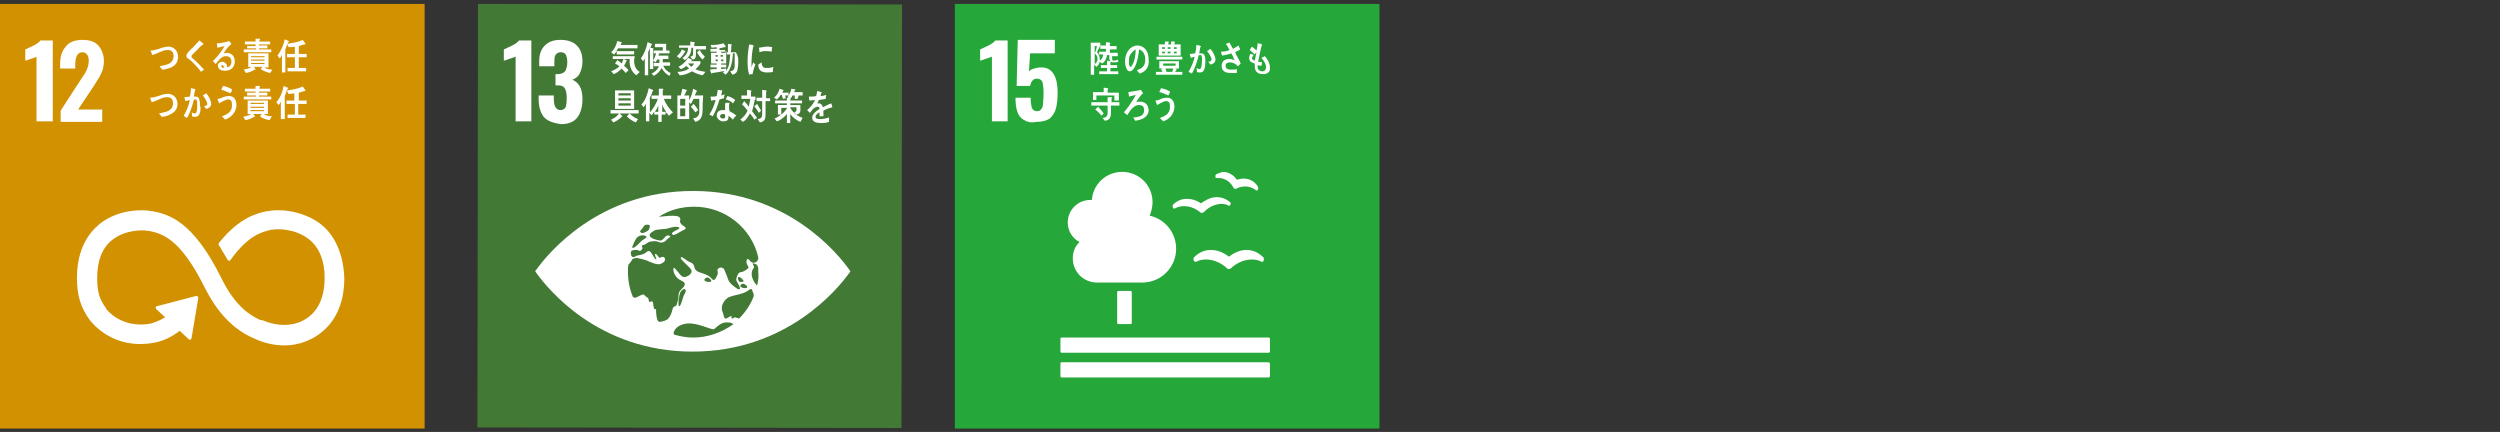 <?xml version="1.0" encoding="utf-8"?>
<!-- Generator: Adobe Illustrator 25.4.1, SVG Export Plug-In . SVG Version: 6.00 Build 0)  -->
<svg version="1.1" id="レイヤー_1" xmlns="http://www.w3.org/2000/svg" xmlns:xlink="http://www.w3.org/1999/xlink" x="0px"
	 y="0px" viewBox="0 0 445.1 76.9" style="enable-background:new 0 0 445.1 76.9;" xml:space="preserve">
<rect x="0" y="0" width="445.1" height="76.9" fill="#333333" stroke="none"/>
<style type="text/css">
	.st0{fill:#25A739;}
	.st1{clip-path:url(#SVGID_00000073698509509144852170000010220775089174960537_);fill:#FFFFFF;}
	.st2{fill:#D29100;}
	.st3{clip-path:url(#SVGID_00000119119185030282592840000014939416309007018399_);fill:#FFFFFF;}
	.st4{fill:#417935;}
	.st5{clip-path:url(#SVGID_00000093868096357187092900000008099943148458767241_);fill:#FFFFFF;}
</style>
<g>
	<g>
		<rect x="170" y="0.7" class="st0" width="75.6" height="75.6"/>
		<g>
			<defs>
				<rect id="SVGID_1_" x="170" y="0.7" width="75.6" height="75.6"/>
			</defs>
			<clipPath id="SVGID_00000104677849264954189400000015988325469241657001_">
				<use xlink:href="#SVGID_1_"  style="overflow:visible;"/>
			</clipPath>
			<path style="clip-path:url(#SVGID_00000104677849264954189400000015988325469241657001_);fill:#FFFFFF;" d="M176.5,10.1
				c-0.1,0.1-0.5,0.2-1.1,0.4c-0.5,0.2-0.8,0.3-0.9,0.3v-2c0.4-0.2,0.9-0.4,1.5-0.7c0.6-0.3,1-0.6,1.2-0.9h2.2v14.4h-2.8V10.1z"/>
			<path style="clip-path:url(#SVGID_00000104677849264954189400000015988325469241657001_);fill:#FFFFFF;" d="M182.2,21.3
				c-0.5-0.3-0.9-0.8-1.1-1.5c-0.2-0.6-0.3-1.4-0.3-2.4h2.7c0,0.8,0.1,1.4,0.2,1.8c0.2,0.4,0.5,0.6,0.9,0.6c0.4,0,0.6-0.1,0.8-0.4
				c0.2-0.2,0.3-0.6,0.3-1c0-0.4,0.1-1,0.1-1.8c0-0.9-0.1-1.5-0.2-2c-0.2-0.4-0.5-0.6-1-0.6c-0.6,0-1,0.4-1.2,1.3H181l0.2-8.2h6.6
				v2.4h-4.4l-0.2,3.2c0.2-0.2,0.5-0.4,0.9-0.5c0.4-0.1,0.8-0.2,1.3-0.2c1,0,1.7,0.4,2.2,1.2c0.5,0.8,0.7,1.9,0.7,3.3
				c0,1.1-0.1,2.1-0.3,2.8c-0.2,0.8-0.6,1.3-1.1,1.8c-0.6,0.4-1.4,0.6-2.4,0.6C183.5,21.9,182.8,21.7,182.2,21.3"/>
			<path style="clip-path:url(#SVGID_00000104677849264954189400000015988325469241657001_);fill:#FFFFFF;" d="M201.3,51.8
				c0.1,0,0.2,0.1,0.2,0.2v5.5c0,0.1-0.1,0.2-0.2,0.2h-2.2c-0.1,0-0.2-0.1-0.2-0.2V52c0-0.1,0.1-0.2,0.2-0.2H201.3z"/>
			<path style="clip-path:url(#SVGID_00000104677849264954189400000015988325469241657001_);fill:#FFFFFF;" d="M225.9,60.1H189
				c-0.1,0-0.2,0.1-0.2,0.2v2.3c0,0.1,0.1,0.2,0.2,0.2h36.9c0.1,0,0.2-0.1,0.2-0.2v-2.3C226,60.1,226,60.1,225.9,60.1"/>
			<path style="clip-path:url(#SVGID_00000104677849264954189400000015988325469241657001_);fill:#FFFFFF;" d="M225.9,64.5H189
				c-0.1,0-0.2,0.1-0.2,0.2V67c0,0.1,0.1,0.2,0.2,0.2h36.9c0.1,0,0.2-0.1,0.2-0.2v-2.3C226,64.6,226,64.5,225.9,64.5"/>
			<path style="clip-path:url(#SVGID_00000104677849264954189400000015988325469241657001_);fill:#FFFFFF;" d="M218.8,45.7
				c-0.5-0.4-1.7-1.2-3.2-1.2c-1.1,0-2.1,0.4-3,1.3c-0.1,0.1-0.1,0.1-0.1,0.2v0.2c0,0.1,0,0.2,0.1,0.3c0.1,0.1,0.2,0.1,0.3,0.1
				c0,0,0,0,0.1,0c0.1,0,0.1-0.1,0.2-0.1c0.2-0.1,0.7-0.3,1.5-0.3c0.8,0,2.3,0.2,3.8,1.6l0,0c0.1,0.1,0.2,0.1,0.3,0.1
				c0.1,0,0.2,0,0.3-0.1l0,0c1.5-1.4,3-1.6,3.8-1.6c0.8,0,1.3,0.2,1.5,0.3c0.1,0.1,0.1,0.1,0.2,0.1c0,0,0.1,0,0.2,0
				c0.1,0,0.2-0.2,0.2-0.3V46c0-0.1,0-0.2-0.1-0.2c-0.9-0.9-1.9-1.3-3-1.3C220.5,44.5,219.3,45.3,218.8,45.7"/>
			<path style="clip-path:url(#SVGID_00000104677849264954189400000015988325469241657001_);fill:#FFFFFF;" d="M216.6,31
				c-0.1,0-0.1,0.1-0.2,0.2l0,0.1c0,0.1,0,0.2,0,0.3c0.1,0.1,0.1,0.1,0.2,0.1c0,0,0,0,0,0c0.1,0,0.1,0,0.2,0c0,0,0.1,0,0.2,0
				c0.2,0,1.7,0,2.6,1.7l0,0c0.1,0.1,0.1,0.2,0.2,0.2c0,0,0.1,0,0.1,0c0.1,0,0.1,0,0.2,0l0,0c0.5-0.3,1.1-0.4,1.6-0.4
				c0.9,0,1.5,0.4,1.7,0.5c0,0.1,0.1,0.1,0.1,0.1c0,0,0.1,0,0.1,0.1c0,0,0,0,0.1,0c0,0,0,0,0,0c0,0,0.1,0,0.1,0
				c0.1,0,0.1-0.1,0.2-0.2l0-0.1c0,0,0-0.1,0-0.1c0-0.1,0-0.1,0-0.2c-0.7-1.2-1.8-1.5-2.5-1.5c-0.6,0-1,0.1-1.3,0.2
				c-0.3-0.5-1.2-1.4-2.5-1.4C217.5,30.7,217,30.8,216.6,31"/>
			<path style="clip-path:url(#SVGID_00000104677849264954189400000015988325469241657001_);fill:#FFFFFF;" d="M208.8,36.7l0,0.2
				c0,0.1,0.1,0.2,0.1,0.2c0.1,0,0.2,0.1,0.2,0c0,0,0,0,0.1,0c0.1,0,0.1-0.1,0.2-0.1c0.2-0.1,0.7-0.3,1.4-0.3c0.7,0,1.8,0.2,2.9,1.1
				l0,0c0.1,0.1,0.2,0.1,0.3,0.1h0c0.1,0,0.2-0.1,0.3-0.1l0,0c1.2-1.3,2.6-1.5,3.2-1.5c0.5,0,0.8,0.1,1,0.2c0.1,0,0.1,0.1,0.2,0.1
				c0,0,0.1,0,0.1,0c0,0,0.1,0,0.1,0c0.1,0,0.2-0.2,0.2-0.3l0-0.1c0-0.1,0-0.2-0.1-0.2c-0.7-0.6-1.5-0.9-2.4-0.9
				c-1.3,0-2.3,0.8-2.8,1.1c-0.4-0.3-1.3-0.8-2.5-0.8c-1,0-1.9,0.4-2.6,1.2C208.8,36.5,208.8,36.6,208.8,36.7"/>
			<path style="clip-path:url(#SVGID_00000104677849264954189400000015988325469241657001_);fill:#FFFFFF;" d="M190.1,39.6
				c0-2.2,1.8-4,4-4c0.1,0,0.2,0,0.3,0c0.2-2.8,2.5-5,5.4-5c3,0,5.4,2.4,5.4,5.4c0,0.8-0.2,1.6-0.5,2.4c2.7,0.6,4.7,3,4.7,5.9
				c0,3.3-2.7,6-6,6c-0.2,0-8.1,0-8.1,0c-2.4,0-4.3-1.9-4.3-4.3c0-1.1,0.4-2.2,1.2-2.9C190.9,42.4,190.1,41.1,190.1,39.6"/>
			<path style="clip-path:url(#SVGID_00000104677849264954189400000015988325469241657001_);fill:#FFFFFF;" d="M202.9,13.1
				c-0.2-0.2-0.3-0.4-0.5-0.6c0.8-0.3,1.5-0.6,1.5-1.9c0-0.9-0.4-1.6-1.1-1.8c-0.1,1.1-0.4,3-1.2,3.7c-0.1,0.1-0.3,0.2-0.5,0.2
				c-0.2,0-0.4-0.2-0.5-0.4c-0.2-0.4-0.3-0.9-0.3-1.4c0-1.6,1-2.8,2.2-2.8c1.1,0,2,0.9,2,2.4C204.7,12,203.9,12.8,202.9,13.1
				 M201.1,10c-0.1,0.3-0.1,0.6-0.1,0.9c0,0.3,0,1,0.3,1c0.1,0,0.2-0.1,0.2-0.2c0.5-0.6,0.7-2,0.7-2.9C201.9,8.9,201.3,9.5,201.1,10
				"/>
			<path style="clip-path:url(#SVGID_00000104677849264954189400000015988325469241657001_);fill:#FFFFFF;" d="M205.8,13.3v-0.5h1.2
				c-0.1-0.2-0.2-0.3-0.3-0.4c0.1-0.1,0.2-0.1,0.3-0.2h-0.6v-1.3h3.5v1.3h-0.7l0.2,0.1c0,0,0.1,0,0.1,0.1c0,0.1-0.1,0.1-0.1,0.1
				c-0.1,0.1-0.1,0.2-0.2,0.3h1.3v0.5H205.8z M205.9,10.1h4.6v0.5h-4.6V10.1z M206.3,9.9v-2h1.1V7.4l0.6,0c0,0,0.1,0,0.1,0.1
				c0,0.1,0,0.1-0.1,0.1v0.3h0.5V7.4l0.6,0c0,0,0.1,0,0.1,0.1c0,0.1,0,0.1-0.1,0.1v0.3h1.1v2H206.3z M207.4,8.4h-0.5v0.3h0.5V8.4z
				 M207.4,9.2h-0.5v0.3h0.5V9.2z M209.3,11.3h-2.2v0.4h2.2V11.3z M207.5,12.2c0.1,0.2,0.1,0.4,0.2,0.6h1l0.2-0.6H207.5z M208.4,8.4
				h-0.5v0.3h0.5V8.4z M208.4,9.2h-0.5v0.3h0.5V9.2z M209.5,8.4H209v0.3h0.5V8.4z M209.5,9.2H209v0.3h0.5V9.2z"/>
			<path style="clip-path:url(#SVGID_00000104677849264954189400000015988325469241657001_);fill:#FFFFFF;" d="M214.2,12.7
				c-0.2,0.2-0.4,0.2-0.6,0.2c-0.2,0-0.4,0-0.5-0.1c0-0.3,0-0.5-0.1-0.7c0.2,0.1,0.4,0.2,0.6,0.2c0.4,0,0.4-1.5,0.4-1.8
				c0-0.3,0-0.7-0.3-0.7c-0.1,0-0.2,0-0.3,0.1c-0.2,0.9-0.7,2.4-1.2,3.2c-0.2-0.1-0.4-0.2-0.6-0.3c0.5-0.8,0.9-1.8,1.1-2.7
				c-0.3,0.1-0.5,0.1-0.7,0.2c0-0.1-0.2-0.7-0.2-0.7c0,0,0,0,0,0c0,0,0.1,0,0.1,0c0.3,0,0.6-0.1,0.9-0.1c0.1-0.5,0.2-1,0.2-1.5
				c0.2,0,0.3,0.1,0.5,0.1c0.1,0,0.1,0,0.2,0.1c0,0,0.1,0,0.1,0.1c0,0,0,0.1-0.1,0.1c-0.1,0.4-0.1,0.7-0.2,1.1c0.1,0,0.2,0,0.3,0
				c0.4,0,0.6,0.1,0.7,0.5c0.1,0.3,0.1,0.7,0.1,1C214.6,11.2,214.6,12.3,214.2,12.7 M215.5,11.5c-0.1-0.2-0.3-0.4-0.4-0.5
				c0.2,0,0.6-0.1,0.6-0.4c0-0.4-0.5-1.2-0.8-1.5c0.2-0.1,0.4-0.3,0.6-0.4c0.4,0.4,0.9,1.3,0.9,1.9
				C216.4,11.2,215.9,11.4,215.5,11.5"/>
			<path style="clip-path:url(#SVGID_00000104677849264954189400000015988325469241657001_);fill:#FFFFFF;" d="M219.9,9.3
				c0.3,0.7,0.7,1.3,1,2l-0.5,0.5c-0.3-0.4-0.9-0.7-1.4-0.7c-0.3,0-0.8,0.1-0.8,0.6c0,0.7,0.7,0.7,1.1,0.7c0.3,0,0.6,0,0.9-0.1
				c0,0.2,0,0.5,0,0.7c-0.3,0-0.6,0-0.9,0c-0.8,0-1.8-0.1-1.8-1.3c0-0.9,0.7-1.2,1.4-1.2c0.3,0,0.6,0.1,0.9,0.2
				c-0.1-0.2-0.2-0.4-0.3-0.7c-0.1-0.2-0.2-0.4-0.3-0.5c-0.5,0.2-1.1,0.3-1.6,0.4c-0.1-0.2-0.2-0.4-0.2-0.7c0.5,0,1.1-0.1,1.5-0.3
				c-0.2-0.3-0.3-0.6-0.5-0.9c0,0-0.1,0-0.1-0.1c0,0,0-0.1,0-0.1c0.2-0.1,0.4-0.2,0.6-0.2c0.2,0.3,0.4,0.7,0.6,1.1
				c0.4-0.2,0.7-0.4,1-0.6c0.1,0.2,0.2,0.5,0.3,0.7C220.6,9,220.2,9.1,219.9,9.3"/>
			<path style="clip-path:url(#SVGID_00000104677849264954189400000015988325469241657001_);fill:#FFFFFF;" d="M197.8,18.8V20
				c0,1-0.3,1.4-1.1,1.5l-0.4-0.5c0.6-0.1,0.9-0.2,0.9-1c0-0.4,0-0.8,0-1.2h-2.9v-0.6h2.9v-0.9l0.7,0c0,0,0.1,0,0.1,0.1
				c0,0.1-0.1,0.1-0.1,0.1v0.7h1.4v0.6H197.8z M198.4,17.8v-0.8h-3.2v0.8h-0.6v-1.4h1.9v-0.8l0.7,0.1c0,0,0.1,0,0.1,0.1
				c0,0.1,0,0.1-0.1,0.1v0.6h2v1.4H198.4z M196.1,20.6c-0.3-0.4-0.7-0.8-1.1-1.1c0.2-0.2,0.3-0.3,0.5-0.5c0.4,0.4,0.7,0.8,1,1.2
				L196.1,20.6z"/>
			<path style="clip-path:url(#SVGID_00000104677849264954189400000015988325469241657001_);fill:#FFFFFF;" d="M202.1,21.5
				c-0.1-0.2-0.2-0.4-0.3-0.5c0,0,0,0,0-0.1c0,0,0,0,0,0c0.3,0,0.5,0,0.8-0.1c0.6-0.1,1.1-0.4,1.1-1.2c0-0.7-0.4-0.9-0.9-0.9
				c-0.6,0-1.1,0.4-1.5,0.9c-0.2,0.3-0.4,0.6-0.6,0.9c-0.2-0.2-0.4-0.3-0.6-0.5c0.6-0.7,1.1-1.4,1.6-2.2c0.1-0.2,0.4-0.6,0.5-0.9
				c-0.1,0-0.3,0.1-0.4,0.1c-0.3,0.1-0.5,0.1-0.8,0.2c0-0.3-0.1-0.5-0.1-0.8c0.6-0.1,1.2-0.2,1.8-0.3c0.1,0,0.3-0.1,0.4-0.1
				c0.1,0.1,0.4,0.5,0.4,0.6c0,0.1-0.1,0.1-0.1,0.1c-0.2,0.1-1,1.2-1.1,1.5c0.2-0.1,0.5-0.1,0.7-0.1c0.8,0,1.5,0.5,1.5,1.6
				C204.4,21,203,21.4,202.1,21.5"/>
			<path style="clip-path:url(#SVGID_00000104677849264954189400000015988325469241657001_);fill:#FFFFFF;" d="M207.1,21.6
				c-0.2-0.2-0.4-0.4-0.6-0.6c0.6-0.2,1.3-0.5,1.6-1.1c0.2-0.3,0.2-0.6,0.2-1c0-0.6-0.2-0.9-0.7-0.9c-0.4,0-1.2,0.5-1.6,0.7
				c0-0.1-0.3-0.8-0.3-0.8c0,0,0.1,0,0.1,0c0.1,0,0.6-0.1,0.7-0.2c0.4-0.2,0.8-0.3,1.3-0.3c0.9,0,1.3,0.7,1.3,1.7
				C209,20.4,208.1,21.3,207.1,21.6 M208,17c-0.5-0.2-1-0.5-1.6-0.6c0.1-0.2,0.2-0.5,0.3-0.7c0.6,0.1,1.1,0.3,1.6,0.6
				C208.3,16.5,208.2,16.7,208,17"/>
			<path style="clip-path:url(#SVGID_00000104677849264954189400000015988325469241657001_);fill:#FFFFFF;" d="M199.1,11
				c-0.3,0.1-0.5,0.1-0.8,0.1c-0.2,0-0.4,0-0.5-0.1c0,0.1,0,0.1-0.1,0.1v0.5h1.2v0.5h-1.2v0.6h1.4v0.5h-3.4v-0.5h1.4v-0.6H196v-0.5
				h1.1v-0.8l0.6,0.1c-0.1-0.1-0.2-0.3-0.2-0.5V9.8h-0.4c-0.1,0.6-0.4,1.3-0.9,1.5l-0.4-0.3c-0.1,0.4-0.3,0.7-0.6,0.9l-0.4-0.4v1.8
				h-0.6V7.6h1.7v0.5c-0.2,0.4-0.4,0.8-0.6,1.2c0.4,0.3,0.5,0.8,0.5,1.3c0,0.1,0,0.2,0,0.2c0.3-0.2,0.6-0.6,0.6-1.1h-0.7V9.2h1.2
				V8.7h-1V8.1h1V7.5l0.7,0.1c0,0,0.1,0,0.1,0.1c0,0.1,0,0.1-0.1,0.1v0.4h1.2v0.6h-1.2v0.6h1.4v0.6h-1c0,0.1,0,0.2,0,0.4
				c0,0.3,0.1,0.4,0.3,0.4c0.3,0,0.5-0.1,0.7-0.2L199.1,11z M194.9,8.2v1.3c0.2-0.4,0.3-0.8,0.4-1.3H194.9z M194.9,9.5v1.9
				c0.3-0.2,0.5-0.5,0.5-0.9C195.4,10.1,195.2,9.7,194.9,9.5"/>
			<path style="clip-path:url(#SVGID_00000104677849264954189400000015988325469241657001_);fill:#FFFFFF;" d="M224.9,13.2
				c-0.8,0-1.5-0.3-1.5-1.4c0-0.2,0-0.3,0-0.5c-0.4-0.1-1-0.3-1-0.9c0-0.3,0.1-0.6,0.2-0.8c0.2,0,0.4,0.1,0.6,0.2
				c-0.1,0.1-0.3,0.4-0.3,0.6c0,0.2,0.3,0.3,0.5,0.4c0.1-0.5,0.2-1,0.3-1.5c-0.1,0.1-0.2,0.2-0.3,0.4c-0.3-0.3-0.6-0.5-0.9-0.8
				c0.1-0.2,0.3-0.4,0.4-0.6c0.3,0.2,0.6,0.5,0.8,0.7c0.1-0.4,0.2-0.9,0.2-1.3c0.2,0,0.4,0.1,0.5,0.1c0.1,0,0.2,0,0.2,0.1
				c0,0,0.1,0,0.1,0.1c0,0.1-0.1,0.1-0.1,0.2c0,0.1-0.1,0.3-0.1,0.4c-0.1,0.3-0.1,0.6-0.2,0.9c-0.1,0.5-0.2,1-0.3,1.5
				c0.2,0,0.4,0,0.7,0.1l-0.1,0.6c-0.2,0-0.4,0-0.7-0.1c0,0.1,0,0.2,0,0.3c0,0.5,0.4,0.8,0.8,0.8c0.5,0,0.7-0.3,0.7-0.8
				c0-0.6-0.5-1.2-0.8-1.6c0.2-0.1,0.4-0.2,0.6-0.3c0.5,0.6,0.9,1.2,0.9,2.1C226.2,12.8,225.6,13.2,224.9,13.2"/>
		</g>
	</g>
	<g>
		<rect y="0.7" class="st2" width="75.6" height="75.6"/>
		<g>
			<defs>
				<rect id="SVGID_00000045609746045790704140000017475216257520803999_" y="0.7" width="75.6" height="75.6"/>
			</defs>
			<clipPath id="SVGID_00000087385569065388137400000005658763189038512037_">
				<use xlink:href="#SVGID_00000045609746045790704140000017475216257520803999_"  style="overflow:visible;"/>
			</clipPath>
			<path style="clip-path:url(#SVGID_00000087385569065388137400000005658763189038512037_);fill:#FFFFFF;" d="M6.5,10.1
				c-0.1,0.1-0.5,0.2-1.1,0.4c-0.5,0.2-0.8,0.3-0.9,0.3v-2c0.4-0.2,0.9-0.4,1.5-0.7c0.6-0.3,1-0.6,1.2-0.9h2.2v14.4H6.5V10.1z"/>
			<path style="clip-path:url(#SVGID_00000087385569065388137400000005658763189038512037_);fill:#FFFFFF;" d="M10.8,19.7l3.5-5.4
				l0.2-0.3c0.5-0.7,0.8-1.2,1-1.7c0.2-0.5,0.3-1,0.3-1.5c0-0.5-0.1-0.8-0.3-1.1c-0.2-0.2-0.4-0.4-0.8-0.4c-0.5,0-0.8,0.2-1,0.6
				c-0.2,0.4-0.3,0.9-0.3,1.6v0.7h-2.7v-0.7c0-1.4,0.3-2.4,1-3.2c0.6-0.8,1.6-1.2,3-1.2c1.2,0,2.2,0.3,2.8,1c0.6,0.7,1,1.6,1,2.8
				c0,0.5-0.1,1.1-0.2,1.5c-0.2,0.5-0.4,0.9-0.6,1.3c-0.2,0.4-0.6,0.9-1,1.6l-2.8,4.2h4.3v2.2h-7.4V19.7z"/>
			<path style="clip-path:url(#SVGID_00000087385569065388137400000005658763189038512037_);fill:#FFFFFF;" d="M57.1,39.9
				c-3.4-2.6-7.8-2.7-9.4-2.3l-0.2,0c-1.9,0.4-4.9,1.2-8.4,5.5c0,0,0,0-0.1,0.1l0,0.1c0,0-0.1,0.1-0.1,0.2c0,0.1,0,0.1,0,0.1
				l0.1,0.1c0.4,0.7,1,1.7,1.5,2.5c0,0,0,0,0,0c0,0.1,0.1,0.2,0.3,0.2c0.1,0,0.2,0,0.2-0.1c0,0,0-0.1,0.1-0.1
				c3.1-4.3,5.5-4.9,7.2-5.3l0.2,0c0.9-0.2,4.1-0.2,6.5,1.7c1.8,1.4,2.8,3.8,2.8,6.8c0,5.2-2.5,7.2-4.6,8c-3.3,1.2-6.4-0.4-6.5-0.4
				L46.4,57c-1.8-0.8-4.5-2.4-7-7.5C34.3,39.2,30,38.2,27.2,37.6l-0.2,0c-1.3-0.3-5.8-0.5-9.3,2.3c-1.8,1.5-4,4.3-4,9.6
				c0,3.2,0.7,5.3,2.3,7.5c0.4,0.5,4.2,5.4,11.5,4c1.2-0.2,2.8-0.8,4.5-2.1l1.6,1.5c0.1,0.1,0.3,0.1,0.4,0c0,0,0.1-0.1,0.1-0.2v0
				l1.2-7.1l0-0.1c0-0.1,0-0.1-0.1-0.2c0,0-0.1-0.1-0.2-0.1l0,0l-0.1,0L28,54.5l-0.1,0c0,0-0.1,0-0.1,0.1c-0.1,0.1-0.1,0.3,0,0.4
				l0.1,0.1l1.5,1.4c-1,0.6-1.9,0.9-2.5,1.1c-5.3,1-7.9-2.5-8-2.6l0-0.1c-1.2-1.6-1.6-3-1.6-5.4c0-3.1,0.9-5.4,2.7-6.8
				c2.3-1.8,5.4-1.8,6.3-1.6l0.2,0c2.3,0.5,5.5,1.2,9.9,10c2.3,4.6,5.1,7.5,8.7,9.1c0.5,0.2,2.6,1.3,5.5,1.3c1.2,0,2.5-0.2,3.8-0.7
				c2.1-0.8,6.9-3.4,6.9-11.3C61.1,44.2,58.9,41.3,57.1,39.9"/>
			<path style="clip-path:url(#SVGID_00000087385569065388137400000005658763189038512037_);fill:#FFFFFF;" d="M29.9,12.2
				c-0.3,0.1-0.7,0.2-1,0.2c-0.2-0.2-0.3-0.4-0.5-0.6c0.4-0.1,0.9-0.2,1.3-0.3c0.6-0.2,1.2-0.6,1.2-1.5c0-0.9-0.5-1.1-1.1-1.1
				c-0.9,0-1.8,0.7-2.7,0.9c0-0.1-0.3-0.8-0.3-0.8c0-0.1,0.1,0,0.1,0c0.4,0,1-0.2,1.4-0.3c0.5-0.2,1.1-0.4,1.7-0.4
				c0.9,0,1.7,0.7,1.7,1.8C31.7,11.3,31,11.9,29.9,12.2"/>
			<path style="clip-path:url(#SVGID_00000087385569065388137400000005658763189038512037_);fill:#FFFFFF;" d="M35.8,12.8
				c-0.5-0.7-1.1-1.3-1.7-1.9c-0.2-0.1-0.3-0.3-0.5-0.4c-0.1-0.1-0.2-0.1-0.3-0.2c-0.1-0.1-0.1-0.2-0.1-0.4c0-0.2,0.1-0.4,0.3-0.6
				c0.3-0.3,0.5-0.6,0.8-0.8c0.4-0.4,0.8-0.9,1.2-1.3c0.2,0.1,0.3,0.3,0.5,0.4c0.1,0,0.1,0.1,0.2,0.2c0,0,0,0,0,0.1
				c0,0.1-0.1,0.1-0.2,0.1c-0.4,0.3-0.7,0.7-1.1,1.1c-0.2,0.1-0.3,0.3-0.5,0.5c-0.1,0.1-0.2,0.1-0.2,0.2c-0.1,0.1-0.1,0.2-0.1,0.3
				c0,0.1,0,0.1,0.1,0.2c0.2,0.2,0.5,0.4,0.7,0.6c0.5,0.5,1,1,1.5,1.6C36.2,12.4,36,12.6,35.8,12.8"/>
			<path style="clip-path:url(#SVGID_00000087385569065388137400000005658763189038512037_);fill:#FFFFFF;" d="M40,12.6
				c-0.5,0-1.2-0.2-1.2-0.9c0-0.5,0.4-0.7,0.8-0.7c0.3,0,0.6,0.2,0.8,0.6c0,0.1,0,0.2,0.1,0.4c0.4-0.1,0.7-0.5,0.7-1
				c0-0.7-0.4-1-1-1c-0.8,0-1.3,0.8-1.8,1.4c-0.2-0.2-0.3-0.3-0.5-0.5c0.8-0.8,1.5-1.7,2.1-2.7c-0.4,0.1-0.9,0.2-1.3,0.3l-0.1-0.8
				c0.1,0,0.1,0,0.2,0c0.3,0,0.5,0,0.7-0.1c0.3,0,0.7-0.1,1-0.2c0.1,0,0.2-0.1,0.3-0.1c0.1,0.2,0.3,0.3,0.4,0.5C41.1,7.9,41,8,41,8
				c-0.1,0.1-0.3,0.3-0.4,0.4c-0.3,0.3-0.5,0.7-0.8,1.1c0.2,0,0.3-0.1,0.5-0.1c0.8,0,1.5,0.5,1.5,1.5C41.8,12.1,41,12.6,40,12.6
				 M39.6,11.6c-0.1,0-0.2,0-0.2,0.2c0,0.2,0.3,0.3,0.5,0.3C39.8,11.8,39.8,11.6,39.6,11.6"/>
			<path style="clip-path:url(#SVGID_00000087385569065388137400000005658763189038512037_);fill:#FFFFFF;" d="M48.1,13
				c-0.5-0.1-1.3-0.4-1.7-0.7l0.3-0.4h-1.5l0.3,0.4c0,0.1,0,0.1-0.1,0.1c0,0-0.1,0-0.1,0c-0.4,0.3-1,0.5-1.5,0.6l-0.4-0.6
				c0.4-0.1,1-0.2,1.4-0.5h-0.6V9.5h3.6V12h-0.7c0.3,0.3,1,0.4,1.4,0.4L48.1,13z M43.4,9.3V8.8h2.2V8.6H44V8.2h1.5V7.9h-1.9V7.4h1.9
				V6.9l0.7,0c0,0,0.1,0,0.1,0.1c0,0.1,0,0.1-0.1,0.1v0.3h1.9v0.5h-2v0.2h1.5v0.5h-1.5v0.2h2.2v0.5H43.4z M47.1,10h-2.4v0.2h2.4V10z
				 M47.1,10.6h-2.4v0.2h2.4V10.6z M47.1,11.2h-2.4v0.2h2.4V11.2z"/>
			<path style="clip-path:url(#SVGID_00000087385569065388137400000005658763189038512037_);fill:#FFFFFF;" d="M51.3,7.5
				c-0.2,0.4-0.3,0.9-0.5,1.3v4.1h-0.6V9.8c-0.1,0.2-0.2,0.4-0.4,0.6l-0.4-0.5C50,9.1,50.5,8,50.7,7l0.7,0.3c0,0,0.1,0,0.1,0.1
				C51.5,7.4,51.4,7.4,51.3,7.5 M53.2,10.2v1.9h1.3v0.6h-3.3v-0.6h1.3v-1.9h-1.4V9.6h1.4V8.3c-0.4,0.1-0.7,0.1-1.1,0.1l-0.3-0.6
				c0.8-0.1,2-0.3,2.8-0.7l0.5,0.7c0,0.1-0.1,0.1-0.1,0.1c0,0-0.1,0-0.1,0c-0.4,0.1-0.7,0.2-1,0.3v1.4h1.4v0.6H53.2z"/>
			<path style="clip-path:url(#SVGID_00000087385569065388137400000005658763189038512037_);fill:#FFFFFF;" d="M29.8,20.6
				c-0.3,0.1-0.7,0.2-1,0.2c-0.2-0.2-0.3-0.4-0.5-0.6c0.4-0.1,0.9-0.2,1.3-0.3c0.6-0.2,1.2-0.6,1.2-1.5c0-0.9-0.5-1.1-1.1-1.1
				c-0.9,0-1.8,0.7-2.7,0.9c0-0.1-0.3-0.8-0.3-0.8c0-0.1,0.1,0,0.1,0c0.4,0,1-0.2,1.4-0.3c0.5-0.2,1.1-0.4,1.7-0.4
				c0.9,0,1.7,0.7,1.7,1.8C31.6,19.7,30.8,20.2,29.8,20.6"/>
			<path style="clip-path:url(#SVGID_00000087385569065388137400000005658763189038512037_);fill:#FFFFFF;" d="M35.3,20.6
				c-0.2,0.2-0.4,0.2-0.6,0.2c-0.2,0-0.4,0-0.5-0.1c0-0.3,0-0.5-0.1-0.7c0.2,0.1,0.4,0.2,0.6,0.2c0.5,0,0.4-1.5,0.4-1.8
				c0-0.3,0-0.7-0.3-0.7c-0.1,0-0.2,0-0.3,0.1c-0.2,0.9-0.7,2.4-1.2,3.2c-0.2-0.1-0.4-0.2-0.6-0.4c0.5-0.8,0.9-1.8,1.1-2.8
				c-0.3,0.1-0.5,0.1-0.8,0.2c0-0.1-0.2-0.7-0.2-0.7c0,0,0,0,0,0c0.1,0,0.1,0,0.1,0c0.3,0,0.6-0.1,0.9-0.1c0.1-0.5,0.2-1,0.2-1.5
				c0.2,0,0.3,0.1,0.5,0.1c0.1,0,0.2,0,0.2,0.1c0,0,0.1,0,0.1,0.1c0,0,0,0.1-0.1,0.1c-0.1,0.4-0.1,0.7-0.2,1.1c0.1,0,0.2,0,0.3,0
				c0.4,0,0.6,0.1,0.7,0.6c0.1,0.3,0.1,0.7,0.1,1C35.8,19.1,35.7,20.3,35.3,20.6 M36.7,19.4c-0.1-0.2-0.3-0.4-0.4-0.5
				c0.2,0,0.6-0.1,0.6-0.4c0-0.4-0.5-1.2-0.8-1.5c0.2-0.1,0.4-0.3,0.6-0.4c0.4,0.4,0.9,1.3,0.9,1.9C37.6,19.1,37,19.3,36.7,19.4"/>
			<path style="clip-path:url(#SVGID_00000087385569065388137400000005658763189038512037_);fill:#FFFFFF;" d="M40.1,21.3
				c-0.2-0.2-0.4-0.4-0.6-0.6c0.6-0.2,1.3-0.5,1.6-1.1c0.2-0.3,0.2-0.6,0.2-1c0-0.6-0.2-0.9-0.7-0.9c-0.4,0-1.2,0.5-1.6,0.7
				c0-0.1-0.3-0.8-0.3-0.8c0,0,0.1,0,0.1,0c0.1,0,0.6-0.1,0.7-0.2c0.4-0.2,0.8-0.3,1.3-0.3c0.9,0,1.3,0.7,1.3,1.7
				C42,20.1,41.1,20.9,40.1,21.3 M41,16.6c-0.5-0.2-1-0.5-1.6-0.6c0.1-0.2,0.2-0.5,0.3-0.7c0.6,0.1,1.1,0.3,1.6,0.6
				C41.3,16.2,41.2,16.4,41,16.6"/>
			<path style="clip-path:url(#SVGID_00000087385569065388137400000005658763189038512037_);fill:#FFFFFF;" d="M48,21.4
				c-0.5-0.1-1.3-0.3-1.7-0.7l0.3-0.4h-1.5l0.3,0.4c0,0.1,0,0.1-0.1,0.1c0,0-0.1,0-0.1,0c-0.4,0.3-1,0.5-1.5,0.6l-0.4-0.6
				c0.4-0.1,1-0.2,1.4-0.5h-0.6v-2.4h3.6v2.4H47c0.3,0.3,1,0.4,1.4,0.4L48,21.4z M43.4,17.7v-0.5h2.2V17H44v-0.5h1.5v-0.2h-1.9v-0.5
				h1.9v-0.5l0.7,0c0,0,0.1,0,0.1,0.1c0,0.1,0,0.1-0.1,0.1v0.3h1.9v0.5h-2v0.2h1.5V17h-1.5v0.2h2.2v0.5H43.4z M47,18.3h-2.4v0.2H47
				V18.3z M47,19h-2.4v0.2H47V19z M47,19.6h-2.4v0.2H47V19.6z"/>
			<path style="clip-path:url(#SVGID_00000087385569065388137400000005658763189038512037_);fill:#FFFFFF;" d="M51.2,15.8
				c-0.2,0.4-0.3,0.9-0.5,1.3v4.1H50v-3.1c-0.1,0.2-0.2,0.4-0.4,0.6l-0.4-0.5c0.7-0.8,1.1-1.8,1.3-2.9l0.7,0.3c0,0,0.1,0,0.1,0.1
				C51.4,15.8,51.2,15.8,51.2,15.8 M53.1,18.5v1.9h1.3v0.6h-3.2v-0.6h1.3v-1.9H51v-0.6h1.4v-1.3c-0.4,0.1-0.7,0.1-1.1,0.1l-0.2-0.6
				c0.8-0.1,2-0.3,2.8-0.7l0.5,0.7c0,0.1-0.1,0.1-0.1,0.1c0,0-0.1,0-0.1,0c-0.3,0.1-0.7,0.2-1,0.3v1.4h1.4v0.6H53.1z"/>
		</g>
	</g>
	<g>
		<polygon class="st4" points="85.1,0.7 85,76.1 160.5,76.2 160.6,1.6 160.6,0.8 		"/>
		<g>
			<defs>
				<rect id="SVGID_00000122709903887752594040000018204230683780457615_" x="85" y="0.7" width="75.6" height="75.6"/>
			</defs>
			<clipPath id="SVGID_00000148654624485567453350000006818417709278881724_">
				<use xlink:href="#SVGID_00000122709903887752594040000018204230683780457615_"  style="overflow:visible;"/>
			</clipPath>
			<path style="clip-path:url(#SVGID_00000148654624485567453350000006818417709278881724_);fill:#FFFFFF;" d="M91.7,10.1
				c-0.1,0.1-0.5,0.2-1.1,0.4c-0.5,0.2-0.8,0.3-0.9,0.3v-2c0.4-0.2,0.9-0.4,1.5-0.7c0.6-0.3,1-0.6,1.2-0.9h2.2v14.4h-2.8V10.1z"/>
			<path style="clip-path:url(#SVGID_00000148654624485567453350000006818417709278881724_);fill:#FFFFFF;" d="M96.8,20.8
				c-0.6-0.8-0.9-1.8-0.9-3.2V17h2.7v0.5c0,0.7,0.1,1.3,0.3,1.6c0.2,0.3,0.5,0.5,0.9,0.5c0.4,0,0.7-0.2,0.9-0.5
				c0.1-0.3,0.2-0.9,0.2-1.6c0-0.8-0.1-1.3-0.3-1.7c-0.2-0.4-0.6-0.6-1.2-0.6c0,0-0.2,0-0.5,0v-2h0.4c0.6,0,1-0.2,1.3-0.5
				c0.2-0.3,0.4-0.9,0.4-1.6c0-0.6-0.1-1.1-0.3-1.4c-0.2-0.3-0.5-0.4-0.9-0.4c-0.4,0-0.7,0.2-0.9,0.5c-0.2,0.3-0.2,0.8-0.2,1.4v0.6
				h-2.7V11c0-1.3,0.3-2.2,1-2.9c0.7-0.7,1.6-1,2.8-1c1.2,0,2.2,0.3,2.9,1c0.7,0.7,1,1.6,1,2.9c0,0.8-0.2,1.5-0.5,2.1
				c-0.3,0.6-0.8,0.9-1.3,1.1c1.2,0.5,1.8,1.6,1.8,3.4c0,1.4-0.3,2.5-0.9,3.3c-0.6,0.8-1.6,1.2-2.9,1.2
				C98.4,21.9,97.4,21.5,96.8,20.8"/>
			<path style="clip-path:url(#SVGID_00000148654624485567453350000006818417709278881724_);fill:#FFFFFF;" d="M151.2,48
				c-2-2.8-11-14-27.8-14c-16.8,0-25.9,11.2-27.9,14c-0.1,0.1-0.2,0.2-0.2,0.3c0.1,0.1,0.1,0.2,0.2,0.3c2,2.8,11,14,27.8,14
				c16.8,0,25.9-11.2,27.9-14c0.1-0.1,0.2-0.2,0.2-0.3C151.4,48.3,151.3,48.2,151.2,48 M114,41.1c0.2-0.2,0.7-0.9,0.7-0.9
				c0.1-0.2,0.4-0.2,0.6-0.2c0.2,0,0.4,0.1,0.4,0.2c0,0.1-0.1,0.7-0.2,0.7c-0.2,0.3-0.9,0.6-1.2,0.6C114,41.4,113.9,41.2,114,41.1
				 M113.4,42.3C113.4,42.2,113.4,42.2,113.4,42.3c0.3-0.3,0.7-0.4,1-0.4c0.3,0,0.7,0.1,0.7,0.3c0,0.2-0.7,0.5-0.9,0.7
				c-0.4,0.4-1,1.1-1.4,1.2c-0.1,0-0.2,0-0.3,0C112.8,43.4,113,42.8,113.4,42.3 M119.7,55.2c-0.2,0.9-0.5,1.2-0.7,1.5
				c-0.2,0.3-1.1,0.6-1.6,0.6c-0.5,0-0.6-1.5-0.6-2.2c0-0.3-0.4,0.5-0.5-1c-0.1-1-0.7,0.1-0.8-0.6c0-0.6-0.4-0.5-0.7-0.9
				c-0.3-0.4-0.7,0-1.2,0.2c-0.5,0.2-0.3,0.3-0.9,0.1c0,0,0,0,0,0c-0.6-1.4-0.9-2.9-0.9-4.6c0-0.4,0-0.8,0.1-1.2c0,0,0-0.1,0.1-0.1
				c0.6-0.7,0.6-0.9,0.6-0.9l0.7-0.2c0,0,1.1,0.2,1.9,0.5c0.7,0.3,1.7,0.8,2.4,0.6c0.4-0.2,0.8-0.4,0.8-0.8c0-0.5-0.4-0.6-0.9-0.3
				c-0.2,0.1-0.5-0.7-0.8-0.7c-0.3,0,0.3,1,0.1,1c-0.2,0-0.7-1-0.8-1.1c-0.1-0.2-0.4-0.6-0.8-0.3c-0.7,0.7-1.8,0.6-2,0.8
				c-0.7,0.5-0.9-0.2-0.9-0.6c0-0.1,0.1-0.2,0.1-0.3c0.2-0.2,1-0.3,1.3-0.1c0.3,0.2,0.5-0.1,0.6-0.2c0.1-0.1,0.1-0.3,0-0.5
				c-0.1-0.2,0.2-0.3,0.3-0.3c0.2,0,0.7-0.4,0.9-0.5c0.2-0.1,1.3-0.3,1.8,0c0.5,0.2,0.9,0,1.2-0.2c0.3-0.4,0.7-0.6,0.8-0.7
				c0.2-0.1-0.4-0.6-0.9,0c-0.5,0.6-0.7,0.7-1,0.6c-0.2,0-1.6-0.3-1.7-0.8c-0.2-0.4,0.4-0.7,0.9-1c0.5-0.2,1.9-0.2,2.2-0.3
				c0.7-0.2,1.6-0.5,2.1-0.2c0.5,0.3-1.9,0.8-1.1,1.3c0.3,0.2,1.5-0.7,2-0.9c1-0.5-1-0.7-0.7-1.7c0.3-1.2-2.4-0.7-3.8-0.6
				c1.8-1.2,4-1.8,6.3-1.8c5.5,0,10.2,3.8,11.4,9c0,0.3,0,0.4-0.1,0.5c-0.1,0.4-0.9,0.8-1.4,0.1c-0.1-0.2-0.6-0.6-0.6,0.2
				c0,0.8,0.8,0.9,0,1.4c-0.7,0.5-0.9,0.4-1.2,0.5c-0.3,0.1-0.7,1-0.6,1.4c0.1,0.4,1.1,1.7,0.4,1.6c-0.2,0-1.6-1-1.8-1.6
				c-0.2-0.6-0.5-1.3-0.7-1.8c-0.2-0.5-0.7-0.6-1.1-0.3c-0.4,0.3,0.1,0.6-0.2,1.2c-0.3,0.6-0.5,1.2-1,0.6c-1.1-1.3-2.8-0.7-3.1-2.1
				c-0.1-0.8-0.8-0.7-1.4-1.2c-0.6-0.4-0.9-0.7-1-0.4c-0.1,0.3,1.8,1.8,1.9,2.2c0.2,0.6-0.6,1.1-1.1,1.2c-0.6,0.1-0.8-0.3-1.3-0.9
				c-0.5-0.6-0.8-1-0.8-0.5c-0.1,0.6,0.5,1.6,1.1,1.9c0.5,0.3,1,0.4,0.9,0.9c-0.2,0.5,0,0.2-0.5,0.7c-0.5,0.5-0.6,0.7-0.6,1.4
				c0,0.7-0.2,0.8-0.3,1.4C120.2,54.8,119.9,54.3,119.7,55.2 M132.2,50.5c0.4,0,1,0.5,0.8,0.7c-0.2,0.2-0.8,0.1-1.1-0.1
				C131.6,50.9,132.1,50.5,132.2,50.5 M131.7,50.2c-0.1,0-0.2-0.2-0.3-0.5c-0.1-0.3,0.1-0.5,0.4-0.3c0.2,0.1,0.6,0.5,0.6,0.7
				C132.3,50.2,131.9,50.2,131.7,50.2 M126.6,50.1c-0.2,0.2-0.8,0.1-1.1-0.1c-0.3-0.2,0.2-0.6,0.4-0.6
				C126.2,49.4,126.8,49.9,126.6,50.1 M121.8,52.5c-0.2,0.3-0.6,2.2-0.9,2c-0.3-0.2,0.1-2.3,0.2-2.4
				C121.5,51.2,122.6,51.2,121.8,52.5 M123.4,60.1c-1.1,0-2.2-0.2-3.3-0.5c-0.2-0.1-0.2-0.3-0.1-0.6c0.4-0.9,1.4-1.3,2.3-1.4
				c1.9-0.2,4.4,1.2,4.8,1c0.4-0.2,1.2-1.3,2.4-1.2c0.8,0,0.8,0.2,1.1,0.3C128.5,59.2,126,60.1,123.4,60.1 M131.6,56.7
				c-0.1,0-0.2-0.1-0.4-0.1c-0.6-0.3-0.6,0.2-0.9,0.1c-0.3-0.1,0.4-0.8-0.6-0.2c-0.9,0.6-0.7-0.1-1.1-1.1c-0.4-1,0.5-2.2,1.2-2.5
				c1-0.4,1.7-0.4,2.1-0.6c1.4-0.3,1.7-1.2,2-0.7c0,0.1,0.1,0.2,0.1,0.3c0.1,0.2,0.2,0.5,0.2,0.8C133.7,54.1,132.8,55.5,131.6,56.7
				 M134.8,50.8c-0.3-0.1-1.6-1.9-0.6-3.1c0.2-0.2-0.3-0.8-0.2-0.8c0.6,0,0.9,0.3,1,0.8c0,0.2,0,0.5,0,0.7
				C135.1,49.2,135,50,134.8,50.8"/>
			<path style="clip-path:url(#SVGID_00000148654624485567453350000006818417709278881724_);fill:#FFFFFF;" d="M110,8.7
				c-0.1,0.1-0.2,0.2-0.2,0.4l3.1,0v0.6h-3.1V9.1c-0.2,0.2-0.3,0.5-0.5,0.6l-0.5-0.4c0.6-0.5,0.9-1.2,1.1-2l0.7,0.2
				c0.1,0,0.1,0,0.1,0.1c0,0.1-0.1,0.1-0.1,0.1c0,0.1-0.1,0.2-0.1,0.3h3v0.6H110z M113.3,13.4c-0.9-0.6-1.3-1.7-1.2-2.9l-1.1,0
				l0.5,0.2c0,0,0.1,0,0.1,0.1c0,0.1-0.1,0.1-0.1,0.1c-0.1,0.3-0.2,0.5-0.4,0.8c0.3,0.3,0.6,0.5,0.8,0.8l-0.5,0.5
				c-0.2-0.3-0.5-0.5-0.7-0.8c-0.4,0.4-0.9,0.8-1.4,1l-0.5-0.5c0.5-0.2,1.1-0.5,1.5-0.9c-0.3-0.2-0.6-0.4-0.8-0.5
				c0.1-0.2,0.3-0.4,0.4-0.6c0.3,0.2,0.6,0.4,0.8,0.6c0.1-0.3,0.2-0.5,0.3-0.8l-1.9,0V10c1.3,0,2.6,0,3.9,0c0,0.3-0.1,0.5-0.1,0.8
				c0,0.9,0.3,1.6,1,2L113.3,13.4z"/>
			<path style="clip-path:url(#SVGID_00000148654624485567453350000006818417709278881724_);fill:#FFFFFF;" d="M116.3,8.7v3.6h-0.6
				V8.6c-0.1,0.2-0.2,0.4-0.3,0.7v4.1h-0.6v-3c-0.1,0.2-0.2,0.3-0.3,0.5l-0.4-0.5c0.6-0.8,1-1.9,1.2-2.9l0.7,0.3
				c0,0,0.1,0.1,0.1,0.1c0,0.1-0.1,0.1-0.1,0.1l-0.2,0.5l0.5,0.1C116.4,8.5,116.4,8.5,116.3,8.7C116.4,8.6,116.4,8.7,116.3,8.7
				 M119.2,13.5c-0.5-0.2-1.1-0.8-1.4-1.4c-0.3,0.6-0.8,1.1-1.4,1.4l-0.4-0.4c0.5-0.2,1.1-0.7,1.3-1.3h-0.9v-0.6h1
				c0-0.1,0-0.3,0-0.4v-0.2h-0.4c-0.1,0.2-0.2,0.4-0.3,0.5l-0.4-0.3c0.2-0.4,0.4-0.8,0.5-1.3h-0.4V9h1.6l0-0.6l-1.4,0V7.8h2
				c0,0.4,0,0.8,0,1.2h0.6v0.5h-2l0.2,0.1c0,0,0,0,0,0c0,0.1-0.1,0.1-0.1,0.1l-0.1,0.2h1.8v0.6h-1c0,0.2,0,0.4,0,0.6h1.3v0.6h-1.2
				c0.2,0.6,0.8,1.1,1.3,1.3L119.2,13.5z"/>
			<path style="clip-path:url(#SVGID_00000148654624485567453350000006818417709278881724_);fill:#FFFFFF;" d="M121.9,9.3
				c-0.2,0.4-0.6,0.9-0.9,1.1l-0.5-0.4c0.4-0.3,0.7-0.7,0.9-1.2l0.6,0.3c0,0,0,0,0,0.1C122,9.3,121.9,9.3,121.9,9.3 M125.1,13.4
				c-0.7-0.1-1.3-0.4-1.9-0.7c-0.7,0.4-1.4,0.7-2.2,0.7l-0.4-0.6c0.7,0,1.5-0.2,2.1-0.6c-0.2-0.2-0.4-0.3-0.5-0.5
				c-0.3,0.3-0.6,0.5-1,0.6l-0.4-0.4c0.6-0.3,1.3-0.9,1.7-1.6l0.6,0.3c0,0,0.1,0,0.1,0.1c0,0.1-0.1,0.1-0.1,0.1l-0.1,0.1h1.7v0.4
				c-0.2,0.4-0.6,0.8-0.9,1c0.5,0.3,1.3,0.4,1.8,0.5L125.1,13.4z M123.9,8.7c0,0.4,0,0.8,0,1.1c0,0.5-0.2,0.8-0.6,0.8l-0.4-0.5
				c0.3-0.1,0.5-0.1,0.5-0.6v-1h-0.3c0,0.7-0.2,1.3-0.7,1.8c-0.1,0.2-0.3,0.3-0.5,0.4l-0.4-0.4c0.2-0.1,0.3-0.2,0.4-0.3
				c0.4-0.4,0.6-0.8,0.6-1.5h-1.6V8.1h2V7.4l0.7,0.1c0,0,0.1,0,0.1,0.1c0,0.1-0.1,0.1-0.1,0.1v0.5h2.1v0.6H123.9z M122.5,11.3
				c0.2,0.2,0.4,0.5,0.6,0.6c0.2-0.2,0.4-0.4,0.5-0.6H122.5z M125.1,10.6c-0.4-0.3-0.8-0.9-1-1.3l0.5-0.4c0.2,0.5,0.6,0.9,0.9,1.2
				L125.1,10.6z"/>
			<path style="clip-path:url(#SVGID_00000148654624485567453350000006818417709278881724_);fill:#FFFFFF;" d="M131.4,11.8
				c-0.1,0.9-0.2,1.3-1,1.5l-0.4-0.6c0.5-0.1,0.8-0.3,0.8-1c0-0.7,0-1.5,0-2.2h-0.3c-0.1,1.4-0.3,2.9-1.3,3.8l-0.5-0.4
				c0.1-0.1,0.2-0.2,0.3-0.3c-0.7,0.2-1.5,0.3-2.2,0.4c0,0,0,0.1-0.1,0.1c0,0,0,0-0.1-0.1l-0.2-0.6c0.4-0.1,0.8-0.1,1.2-0.1V12h-1.1
				v-0.5h1.1v-0.2h-1V9.4h1V9.2h-1.1V8.7h1.1V8.4c-0.3,0-0.6,0.1-0.9,0.1l-0.2-0.5c0.2,0,0.3,0,0.5,0c0.6,0,1.2-0.1,1.8-0.3
				c0.1,0.1,0.4,0.5,0.4,0.6c0,0.1,0,0.1-0.1,0.1c0,0-0.1,0-0.1,0c-0.3,0.1-0.6,0.1-0.9,0.2v0.3h1v0.4h0.5c0-0.5,0-1,0-1.5l0.6,0.1
				c0,0,0.1,0,0.1,0.1c0,0.1-0.1,0.1-0.1,0.1c0,0.4,0,0.8-0.1,1.2h0.9C131.5,10,131.5,10.9,131.4,11.8 M127.8,9.8h-0.4v0.3h0.4V9.8z
				 M127.8,10.6h-0.4v0.3h0.4V10.6z M128.7,9.8h-0.4v0.3h0.4V9.8z M128.8,10.6h-0.4v0.3h0.4V10.6z M129.4,9.6V9.2h-1v0.2h0.9v1.9
				h-0.9v0.2h0.9V12h-0.9v0.3c0.3,0,0.6-0.1,0.9-0.1l0,0.4c0.6-0.8,0.6-1.9,0.7-2.9H129.4z"/>
			<path style="clip-path:url(#SVGID_00000148654624485567453350000006818417709278881724_);fill:#FFFFFF;" d="M112.1,20.2
				c0.5,0.5,0.9,0.8,1.5,1l-0.4,0.6c-0.5-0.2-1.3-0.7-1.6-1.1L112.1,20.2h-1.8c0.1,0.1,0.5,0.4,0.5,0.5c0,0.1-0.1,0.1-0.1,0.1
				c-0.4,0.4-1,0.8-1.5,1l-0.4-0.5c0.5-0.2,1.1-0.6,1.4-1.1h-1.5v-0.6h5v0.6H112.1z M109.5,16.1h3.4v3.3h-3.4V16.1z M112.3,16.6
				h-2.2V17h2.2V16.6z M112.3,17.5h-2.2v0.4h2.2V17.5z M112.3,18.4h-2.2v0.4h2.2V18.4z"/>
			<path style="clip-path:url(#SVGID_00000148654624485567453350000006818417709278881724_);fill:#FFFFFF;" d="M119.1,20.6
				c-0.2-0.2-0.4-0.5-0.6-0.7v0.5h-0.7v1.3h-0.6v-1.3h-0.7v-0.5c-0.2,0.2-0.3,0.5-0.5,0.6l-0.4-0.4v1.5H115v-3.1
				c-0.1,0.2-0.3,0.4-0.4,0.6l-0.4-0.5c0.7-0.7,1.1-1.9,1.3-2.9l0.7,0.3c0,0,0.1,0,0.1,0.1c0,0.1-0.1,0.1-0.1,0.1
				c-0.1,0.4-0.3,0.8-0.5,1.2v2.6c0.5-0.5,1.2-1.6,1.4-2.4H116V17h1.3v-1.2l0.7,0c0,0,0.1,0,0.1,0.1c0,0.1-0.1,0.1-0.1,0.1v1h1.5
				v0.6h-1.3c0.3,0.9,1,1.8,1.6,2.4L119.1,20.6z M116.6,19.9h0.6l0-1.3C117.2,19,116.9,19.5,116.6,19.9 M117.9,18.6l0,1.3h0.7
				C118.3,19.5,118,19,117.9,18.6"/>
			<path style="clip-path:url(#SVGID_00000148654624485567453350000006818417709278881724_);fill:#FFFFFF;" d="M125.1,18.4
				c0,0.3,0,0.6,0,0.8c0,1.2-0.1,2.2-1.3,2.5l-0.4-0.6c0.6-0.1,1-0.4,1.1-1c0-0.2,0-0.4,0-0.6c0-0.1,0-0.3,0-0.4c0-0.5,0-1,0-1.5h-1
				c-0.2,0.3-0.3,0.7-0.5,0.9l-0.3-0.3v3h-2.1v-4.2h0.6c0.1-0.4,0.2-0.8,0.3-1.2l0.7,0.2c0,0,0.1,0,0.1,0.1c0,0.1-0.1,0.1-0.1,0.1
				c-0.1,0.3-0.2,0.5-0.4,0.8h0.9v0.9c0.3-0.6,0.6-1.4,0.7-2.1l0.6,0.3c0,0,0.1,0.1,0.1,0.1c0,0.1-0.1,0.1-0.1,0.1
				c-0.1,0.2-0.2,0.5-0.3,0.7h1.5L125.1,18.4z M122,17.6h-0.9v1.2h0.9V17.6z M122,19.3h-0.9v1.4h0.9V19.3z M123.8,20
				c-0.3-0.4-0.5-0.7-0.8-1l0.5-0.5c0.3,0.4,0.6,0.7,0.8,1.1L123.8,20z"/>
			<path style="clip-path:url(#SVGID_00000148654624485567453350000006818417709278881724_);fill:#FFFFFF;" d="M128.9,17.5
				c-0.3,0.1-0.5,0.1-0.8,0.2c-0.3,1-0.7,2.2-1.2,3c-0.2-0.1-0.4-0.2-0.6-0.3c0.5-0.8,0.9-1.7,1.1-2.6c-0.3,0-0.5,0.1-0.8,0.1
				c0-0.2-0.1-0.5-0.1-0.7c0.1,0,0.2,0,0.3,0c0.3,0,0.5,0,0.8-0.1c0.1-0.4,0.1-0.7,0.2-1.1c0.3,0,0.5,0.1,0.8,0.1
				c-0.1,0.3-0.1,0.6-0.2,0.9c0.2-0.1,0.4-0.1,0.7-0.2C128.9,17,128.9,17.3,128.9,17.5 M130.5,21.3c-0.2-0.2-0.5-0.5-0.8-0.7
				c0,0.1,0,0.1,0,0.2c0,0.7-0.4,0.8-0.9,0.8c-0.2,0-0.4,0-0.5-0.1c-0.3-0.1-0.7-0.5-0.7-0.9c0-0.7,0.5-1,1-1c0.1,0,0.3,0,0.5,0
				c0-0.3,0-0.6,0-0.9c0-0.2,0-0.3,0.1-0.4h0.5c0,0,0.2,0,0.2,0.1c0,0,0,0,0,0c-0.1,0.1-0.1,0.3-0.1,0.4c0,0.3,0,0.7,0.1,1
				c0.4,0.2,0.9,0.5,1.2,0.8C130.7,20.9,130.6,21.1,130.5,21.3 M129.1,20.4c-0.1-0.1-0.3-0.1-0.4-0.1c-0.2,0-0.5,0.1-0.5,0.4
				c0,0.3,0.3,0.4,0.5,0.4c0.2,0,0.4,0,0.4-0.3C129.1,20.7,129.1,20.5,129.1,20.4 M130.5,18.4c-0.4-0.4-0.9-0.6-1.3-0.7l0.3-0.6
				c0.5,0.1,1,0.4,1.4,0.7L130.5,18.4z"/>
			<path style="clip-path:url(#SVGID_00000148654624485567453350000006818417709278881724_);fill:#FFFFFF;" d="M134.3,21.3
				c-0.2-0.4-0.5-0.8-0.8-1.1c-0.3,0.6-0.7,1.2-1.2,1.5l-0.5-0.4c0.5-0.4,1-0.9,1.3-1.6c-0.3-0.4-0.6-0.8-1-1.1l0.4-0.6
				c0.3,0.3,0.6,0.7,0.8,1c0.1-0.4,0.2-0.9,0.3-1.4H132v-0.6h1V16l0.7,0.1c0,0,0.1,0,0.1,0.1c0,0.1-0.1,0.1-0.1,0.1v0.9h0.8v0.6
				h-0.4c0.1,0,0.3,0.1,0.3,0.2c0,0,0,0.1-0.1,0.1c-0.1,0.6-0.2,1.1-0.4,1.7c0.3,0.4,0.6,0.8,0.9,1.2L134.3,21.3z M135.1,20.1
				c-0.2-0.4-0.5-0.8-0.8-1.2l0.5-0.4c0.2,0.4,0.5,0.8,0.7,1.2L135.1,20.1z M136.3,18v2.2c0,1-0.1,1.4-1,1.6l-0.4-0.6
				c0.8-0.1,0.8-0.4,0.8-1.2V18h-1v-0.6h1V16l0.7,0.1c0,0,0.1,0,0.1,0.1c0,0.1-0.1,0.1-0.1,0.1v1.2h0.7V18H136.3z"/>
			<path style="clip-path:url(#SVGID_00000148654624485567453350000006818417709278881724_);fill:#FFFFFF;" d="M142.5,21.7
				c-0.7-0.3-1.3-0.7-1.8-1.4v1.6h-0.6v-1.6c-0.5,0.6-1.1,1.1-1.8,1.3l-0.4-0.5c0.8-0.3,1.7-1,2.2-1.8v-0.1h-1v1.2h-0.6v-1.7h1.6
				v-0.3H138v-0.5h2.1v-0.5l0.4,0l-0.3-0.1c0.3-0.4,0.6-1,0.7-1.5l0.6,0.1c0.1,0,0.1,0,0.1,0.1c0,0.1-0.1,0.1-0.1,0.1
				c0,0.1-0.1,0.2-0.1,0.3h1.5V17h-0.7c-0.1,0.2-0.1,0.4-0.2,0.6l-0.5,0l0-0.6h-0.4c-0.1,0.2-0.2,0.4-0.4,0.5c0,0,0.1,0,0.1,0.1
				c0,0.1-0.1,0.1-0.1,0.1v0.2h2.1v0.5h-2.1v0.3h1.8v0.9c0,0.6-0.3,0.7-0.7,0.8l-0.4-0.4c0.5-0.2,0.4-0.3,0.4-0.9h-1.1v0.1
				c0.2,0.4,0.6,0.8,0.9,1.1c0.4,0.3,0.8,0.5,1.3,0.7L142.5,21.7z M139.8,17c0,0.2,0.1,0.3,0.1,0.5c-0.2,0-0.3,0.1-0.5,0.1
				c-0.1-0.2-0.1-0.4-0.2-0.7H139c-0.2,0.3-0.4,0.6-0.7,0.8l-0.5-0.3c0.5-0.4,0.8-0.9,1-1.6l0.6,0.2c0,0,0.1,0,0.1,0.1
				c0,0.1-0.1,0.1-0.1,0.1c0,0.1-0.1,0.2-0.1,0.3h1.1V17H139.8z"/>
			<path style="clip-path:url(#SVGID_00000148654624485567453350000006818417709278881724_);fill:#FFFFFF;" d="M148.2,19.1
				C148.2,19.1,148.1,19.1,148.2,19.1c-0.5,0.1-1.3,0.4-1.6,0.6v1l-0.7,0c0-0.1,0-0.2,0-0.3V20c-0.4,0.2-0.7,0.5-0.7,0.8
				c0,0.3,0.3,0.4,0.8,0.4c0.5,0,1.1-0.1,1.6-0.3l0,0.8c-0.5,0.2-1,0.2-1.4,0.2c-1.1,0-1.6-0.3-1.6-1c0-0.3,0.2-0.6,0.5-0.9
				c0.2-0.2,0.5-0.4,0.8-0.6c0-0.3-0.1-0.4-0.3-0.4c-0.2,0-0.4,0.1-0.6,0.2c-0.1,0.1-0.3,0.2-0.4,0.4c-0.2,0.2-0.3,0.4-0.4,0.5
				c-0.1-0.1-0.3-0.3-0.5-0.5c0.6-0.5,1.1-1.1,1.4-1.8c-0.3,0-0.6,0.1-1,0.1c0-0.2-0.1-0.5-0.1-0.7c0.5,0,0.9,0,1.3-0.1
				c0.1-0.2,0.1-0.5,0.2-0.9l0.7,0.2c0,0,0.1,0,0.1,0.1c0,0,0,0.1-0.1,0.1c0,0.1-0.1,0.3-0.1,0.5c0.3,0,0.6-0.1,1-0.2l-0.1,0.7
				c-0.3,0.1-0.7,0.1-1.2,0.2c-0.1,0.2-0.2,0.4-0.3,0.6c0.1,0,0.2,0,0.3,0c0.3,0,0.6,0.2,0.7,0.7c0.4-0.2,0.9-0.5,1.5-0.7
				L148.2,19.1C148.3,19,148.2,19.1,148.2,19.1"/>
			<path style="clip-path:url(#SVGID_00000148654624485567453350000006818417709278881724_);fill:#FFFFFF;" d="M134,13.2
				c-0.2,0-0.4,0-0.6,0.1c-0.3-0.8-0.3-1.7-0.3-2.5c0-1,0.1-1.9,0.3-2.9l0.5,0.1c0.1,0,0.2,0,0.2,0.1c0,0,0.1,0,0.1,0.1
				c0,0.1-0.1,0.1-0.1,0.1c-0.2,0.9-0.3,2-0.3,3c0,0.2,0,0.5,0,0.7c0.1-0.3,0.2-0.6,0.3-0.9c0.1,0.1,0.3,0.3,0.4,0.4
				C134.3,11.9,134.1,12.5,134,13.2 M137.6,12.8c-0.3,0.1-0.7,0.1-1,0.1c-0.8,0-1.6-0.2-1.6-1.4c0.2-0.1,0.4-0.3,0.6-0.4
				c0,0.7,0.3,1,0.8,1c0.4,0,0.9,0,1.3-0.2C137.6,12.3,137.6,12.5,137.6,12.8 M137.4,9.2c-0.4-0.1-0.9-0.1-1.3-0.1
				c-0.3,0-0.6,0.1-0.9,0.2c0-0.2,0-0.5-0.1-0.8c0.4-0.1,0.8-0.1,1.3-0.2c0.4,0,0.7,0,1.1,0.1C137.4,8.7,137.4,8.9,137.4,9.2"/>
		</g>
	</g>
</g>
<g>
</g>
<g>
</g>
<g>
</g>
<g>
</g>
<g>
</g>
<g>
</g>
<g>
</g>
<g>
</g>
<g>
</g>
<g>
</g>
<g>
</g>
<g>
</g>
<g>
</g>
<g>
</g>
<g>
</g>
</svg>
